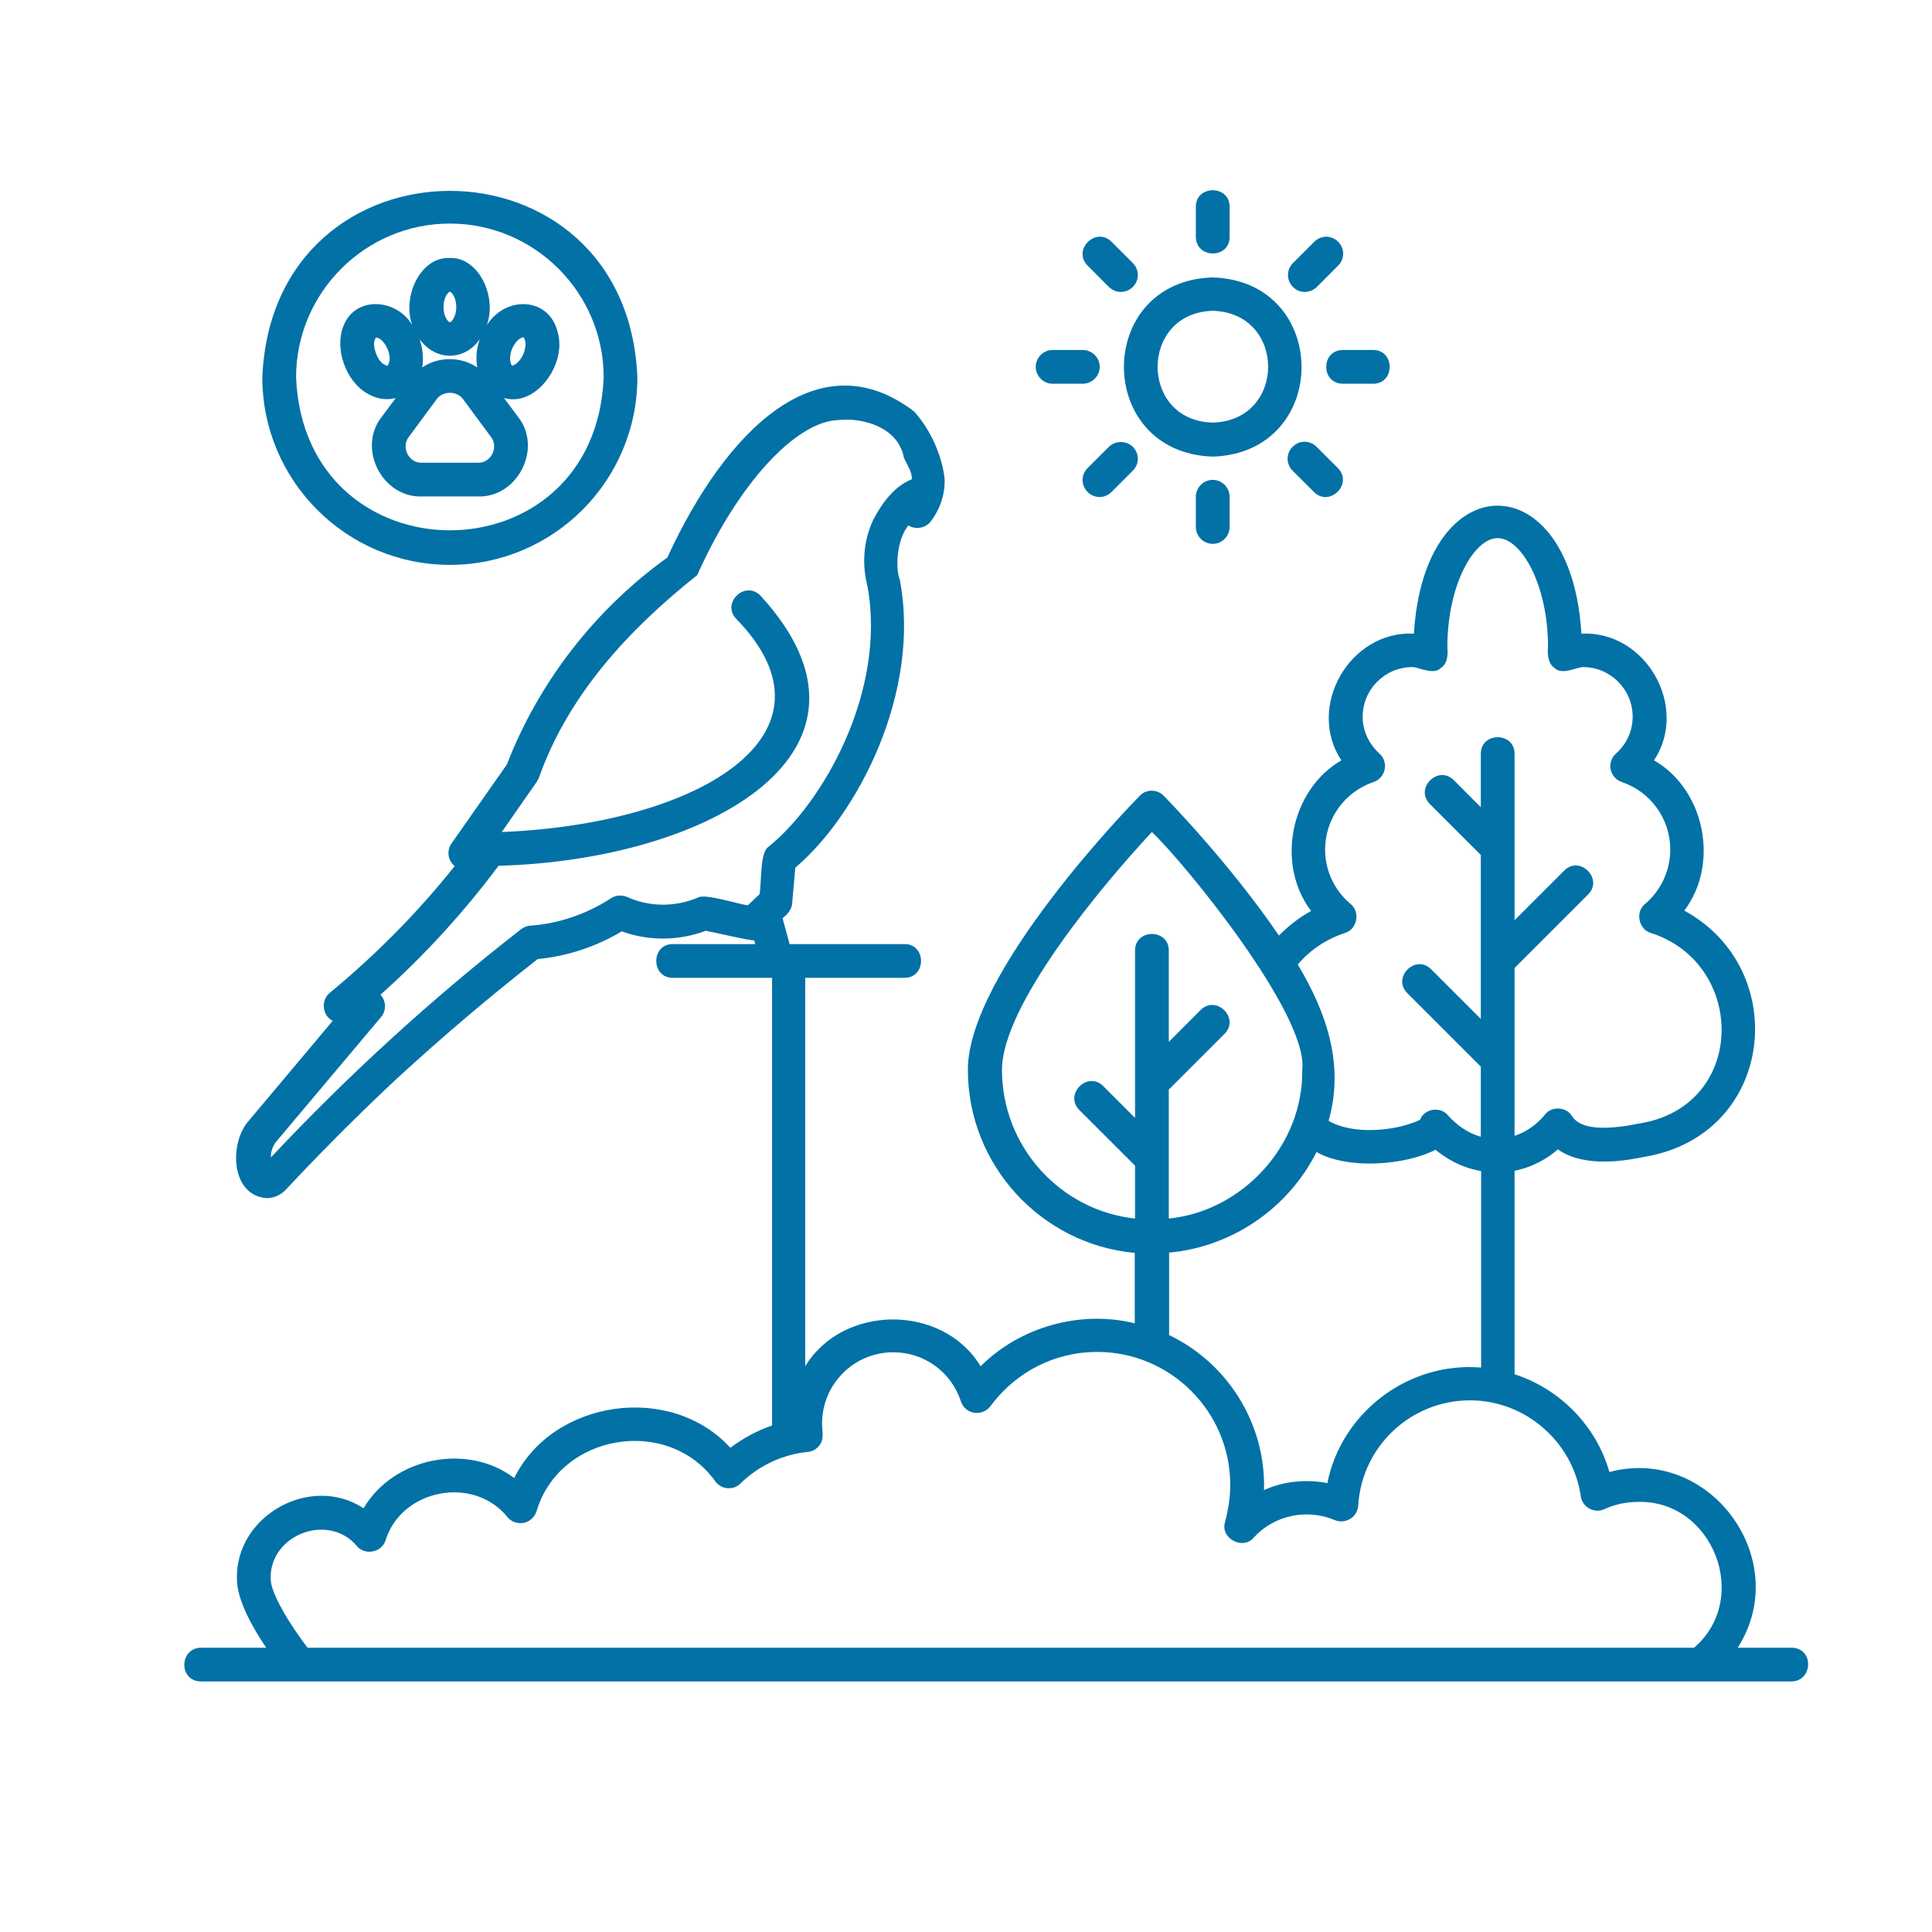 <svg width="32" height="32" viewBox="0 0 32 32" fill="none" xmlns="http://www.w3.org/2000/svg">
<path d="M29.674 27.291H28.782C29.711 25.841 28.324 23.938 26.657 24.381C26.436 23.611 25.835 23.004 25.086 22.762V19.392C25.402 19.328 25.645 19.176 25.803 19.038C26.262 19.36 26.979 19.212 27.243 19.16C29.399 18.796 29.684 16.054 27.897 15.083C28.487 14.303 28.234 13.074 27.396 12.594C27.981 11.703 27.259 10.443 26.193 10.495C26.024 7.669 23.588 7.669 23.419 10.495C22.354 10.443 21.632 11.708 22.217 12.594C21.379 13.079 21.125 14.308 21.716 15.089C21.521 15.194 21.342 15.336 21.183 15.495C20.371 14.303 19.322 13.227 19.274 13.18C19.169 13.069 18.979 13.069 18.879 13.18C18.763 13.296 16.031 16.096 16.031 17.72C16.031 19.302 17.25 20.61 18.795 20.752V21.918C17.893 21.696 16.896 21.976 16.242 22.63C15.615 21.591 13.959 21.601 13.337 22.63V16.196H14.982C15.346 16.196 15.346 15.637 14.982 15.637H13.078L12.962 15.21C13.036 15.147 13.115 15.068 13.12 14.967L13.173 14.371C14.201 13.501 15.261 11.471 14.903 9.599C14.834 9.441 14.84 8.956 15.045 8.703C15.161 8.776 15.33 8.75 15.414 8.639C15.504 8.523 15.657 8.275 15.646 7.933C15.604 7.537 15.404 7.105 15.14 6.815C13.558 5.607 12.024 7.121 11.053 9.235C9.861 10.089 8.923 11.297 8.395 12.663L7.478 13.971C7.393 14.087 7.42 14.261 7.531 14.345C6.919 15.115 6.223 15.816 5.463 16.444C5.31 16.565 5.337 16.824 5.511 16.908L4.129 18.553C3.792 18.917 3.813 19.798 4.414 19.845C4.541 19.845 4.651 19.793 4.736 19.703C5.332 19.065 5.954 18.443 6.587 17.852C7.341 17.161 8.116 16.502 8.907 15.885C9.397 15.838 9.877 15.679 10.299 15.426C10.742 15.59 11.248 15.584 11.691 15.416C11.733 15.421 12.477 15.595 12.493 15.574L12.509 15.637H11.143C10.779 15.637 10.779 16.196 11.143 16.196H12.788V23.611C12.54 23.695 12.308 23.822 12.097 23.98C11.111 22.899 9.16 23.178 8.517 24.481C7.736 23.89 6.513 24.143 6.022 24.982C5.147 24.407 3.897 25.103 3.924 26.152C3.924 26.495 4.177 26.949 4.409 27.291H3.328C2.969 27.297 2.953 27.845 3.328 27.85H29.674C30.027 27.845 30.053 27.297 29.674 27.291ZM22.275 15.453C22.481 15.395 22.534 15.104 22.37 14.973C22.101 14.746 21.948 14.419 21.948 14.071C21.948 13.565 22.27 13.116 22.75 12.953C22.845 12.921 22.913 12.842 22.934 12.747C22.955 12.652 22.924 12.552 22.85 12.484C22.671 12.32 22.57 12.104 22.57 11.872C22.57 11.418 22.94 11.049 23.393 11.049C23.477 11.044 23.741 11.186 23.857 11.07C23.978 10.996 23.984 10.844 23.973 10.717C23.973 9.683 24.416 8.913 24.806 8.913C25.197 8.913 25.64 9.683 25.64 10.717C25.629 10.844 25.64 10.996 25.756 11.07C25.872 11.186 26.14 11.044 26.22 11.049C26.673 11.049 27.042 11.418 27.042 11.872C27.042 12.104 26.942 12.325 26.763 12.484C26.689 12.552 26.657 12.652 26.678 12.747C26.7 12.842 26.768 12.921 26.863 12.953C27.343 13.116 27.665 13.565 27.665 14.071C27.665 14.419 27.512 14.746 27.248 14.973C27.079 15.104 27.142 15.395 27.343 15.453C28.936 15.959 28.941 18.337 27.137 18.611C26.536 18.733 26.167 18.69 26.04 18.49C25.945 18.327 25.692 18.316 25.582 18.469C25.545 18.516 25.371 18.722 25.086 18.812C25.086 18.126 25.086 16.724 25.086 16.033L26.304 14.815C26.562 14.556 26.167 14.161 25.909 14.419L25.086 15.242C25.086 14.572 25.086 13.164 25.086 12.484C25.086 12.12 24.527 12.12 24.527 12.484V13.37L24.079 12.921C23.82 12.663 23.425 13.058 23.683 13.317L24.527 14.161V16.876L23.704 16.054C23.446 15.795 23.05 16.191 23.309 16.449L24.527 17.667V18.828C24.226 18.743 24.036 18.532 23.989 18.48C23.862 18.316 23.588 18.363 23.52 18.548C23.119 18.738 22.407 18.801 22.006 18.564C22.27 17.636 21.974 16.776 21.495 15.975C21.7 15.732 21.974 15.553 22.275 15.453ZM19.364 22.113V20.747C20.408 20.652 21.336 20.014 21.806 19.081C22.323 19.376 23.272 19.302 23.778 19.044C23.947 19.186 24.2 19.339 24.532 19.397V22.651C23.319 22.551 22.217 23.4 21.985 24.565C21.637 24.497 21.257 24.533 20.936 24.681C20.967 23.558 20.313 22.566 19.364 22.113ZM16.596 17.72C16.596 16.655 18.236 14.683 19.079 13.781C19.591 14.261 21.679 16.803 21.569 17.72C21.59 18.965 20.582 20.061 19.359 20.183V18.047L20.282 17.124C20.54 16.866 20.145 16.47 19.886 16.729L19.359 17.256V15.743C19.359 15.379 18.8 15.379 18.8 15.743V18.516L18.273 17.989C18.014 17.731 17.619 18.126 17.877 18.385L18.8 19.307V20.183C17.566 20.051 16.596 18.996 16.596 17.72ZM12.725 14.029C12.588 14.118 12.614 14.604 12.582 14.809L12.387 14.994C12.25 14.983 11.675 14.793 11.559 14.867C11.185 15.025 10.758 15.025 10.389 14.857C10.304 14.82 10.199 14.825 10.12 14.878C9.724 15.136 9.255 15.3 8.786 15.331C8.728 15.336 8.675 15.358 8.633 15.389C7.161 16.534 5.769 17.805 4.488 19.17C4.483 19.075 4.514 18.986 4.577 18.907L6.312 16.845C6.402 16.739 6.397 16.576 6.302 16.476C7.024 15.832 7.678 15.115 8.258 14.34C11.744 14.245 14.95 12.436 12.598 9.868C12.345 9.604 11.944 9.984 12.192 10.248C14.064 12.167 11.565 13.649 8.311 13.781L8.891 12.948C8.902 12.927 8.912 12.911 8.923 12.89C9.413 11.503 10.42 10.422 11.549 9.525C12.213 8.033 13.173 6.978 13.89 6.957C14.249 6.915 14.871 7.052 14.971 7.579C15.019 7.695 15.108 7.806 15.103 7.938C14.808 8.054 14.597 8.349 14.46 8.618C14.249 9.072 14.312 9.499 14.37 9.72C14.681 11.45 13.637 13.296 12.725 14.029ZM28.06 27.291H5.094C4.815 26.928 4.483 26.395 4.483 26.152C4.461 25.419 5.442 25.045 5.912 25.609C6.043 25.767 6.323 25.715 6.386 25.514C6.65 24.66 7.847 24.433 8.406 25.129C8.469 25.208 8.575 25.24 8.675 25.224C8.775 25.203 8.854 25.129 8.886 25.034C9.266 23.742 11.069 23.442 11.85 24.539C11.897 24.602 11.971 24.644 12.05 24.649C12.134 24.655 12.208 24.628 12.266 24.57C12.567 24.275 12.962 24.09 13.379 24.048C13.453 24.043 13.521 24.006 13.569 23.943C13.658 23.837 13.616 23.706 13.616 23.579C13.616 22.925 14.143 22.398 14.797 22.398C15.309 22.398 15.757 22.725 15.915 23.21C15.947 23.31 16.031 23.384 16.137 23.4C16.242 23.415 16.343 23.373 16.406 23.289C16.828 22.719 17.476 22.392 18.172 22.392C19.385 22.392 20.377 23.378 20.377 24.597C20.377 24.797 20.345 24.997 20.292 25.203C20.203 25.477 20.582 25.683 20.767 25.467C21.099 25.098 21.648 24.982 22.106 25.177C22.191 25.214 22.286 25.203 22.365 25.156C22.444 25.108 22.491 25.024 22.497 24.934C22.555 23.959 23.367 23.194 24.348 23.194C25.265 23.194 26.051 23.88 26.183 24.781C26.193 24.866 26.246 24.945 26.325 24.987C26.404 25.029 26.494 25.034 26.573 24.997C26.752 24.913 26.947 24.876 27.142 24.876C28.377 24.855 29.004 26.479 28.06 27.291ZM20.087 7.563C22.048 7.5 22.048 4.658 20.087 4.595C18.125 4.653 18.125 7.5 20.087 7.563ZM20.087 5.148C21.31 5.18 21.31 6.968 20.087 6.999C18.869 6.973 18.869 5.18 20.087 5.148ZM18.763 7.4C18.874 7.511 18.874 7.685 18.763 7.796L18.41 8.149C18.299 8.26 18.125 8.26 18.014 8.149C17.903 8.038 17.903 7.864 18.014 7.753L18.367 7.4C18.478 7.295 18.652 7.295 18.763 7.4ZM21.416 4.753C21.305 4.642 21.305 4.468 21.416 4.357L21.769 4.004C21.88 3.893 22.054 3.893 22.164 4.004C22.275 4.115 22.275 4.289 22.164 4.399L21.811 4.753C21.7 4.863 21.521 4.863 21.416 4.753ZM17.155 6.076C17.155 5.923 17.281 5.797 17.434 5.797H17.935C18.088 5.797 18.215 5.923 18.215 6.076C18.215 6.229 18.088 6.356 17.935 6.356H17.434C17.281 6.356 17.155 6.229 17.155 6.076ZM22.244 5.797H22.744C23.108 5.797 23.108 6.356 22.744 6.356H22.244C21.874 6.356 21.874 5.797 22.244 5.797ZM18.014 4.399C17.756 4.141 18.151 3.746 18.41 4.004L18.763 4.357C18.874 4.468 18.874 4.642 18.763 4.753C18.652 4.863 18.478 4.863 18.367 4.753L18.014 4.399ZM22.159 7.753C22.418 8.012 22.022 8.407 21.764 8.149L21.41 7.796C21.299 7.685 21.299 7.511 21.41 7.4C21.521 7.289 21.695 7.289 21.806 7.4L22.159 7.753ZM19.807 3.925V3.424C19.807 3.06 20.366 3.06 20.366 3.424V3.925C20.366 4.289 19.812 4.289 19.807 3.925ZM20.087 7.948C20.24 7.948 20.366 8.075 20.366 8.228V8.729C20.366 8.882 20.24 9.008 20.087 9.008C19.934 9.008 19.807 8.882 19.807 8.729V8.228C19.807 8.075 19.934 7.948 20.087 7.948ZM6.07 6.509C6.223 6.604 6.386 6.635 6.555 6.593L6.323 6.904C5.912 7.421 6.328 8.244 6.987 8.223H7.916C8.575 8.244 8.991 7.421 8.58 6.904L8.348 6.593C8.881 6.746 9.387 6.029 9.239 5.512C9.107 4.921 8.38 4.885 8.063 5.386C8.237 4.911 7.926 4.252 7.446 4.273C6.966 4.252 6.655 4.911 6.829 5.386C6.571 4.948 5.891 4.89 5.69 5.396C5.537 5.765 5.722 6.303 6.07 6.509ZM8.48 5.781C8.543 5.633 8.638 5.586 8.67 5.586C8.722 5.649 8.707 5.771 8.67 5.86C8.606 6.013 8.496 6.061 8.48 6.055C8.464 6.045 8.417 5.939 8.48 5.781ZM7.451 4.832C7.473 4.832 7.557 4.916 7.557 5.085C7.557 5.254 7.473 5.338 7.451 5.338C7.43 5.338 7.346 5.254 7.346 5.085C7.346 4.916 7.43 4.832 7.451 4.832ZM7.451 5.892C7.652 5.892 7.831 5.786 7.947 5.618C7.889 5.781 7.879 5.939 7.905 6.087C7.641 5.902 7.256 5.902 6.993 6.087C7.019 5.939 7.003 5.776 6.95 5.618C7.072 5.786 7.251 5.892 7.451 5.892ZM6.771 7.237L7.235 6.609C7.335 6.472 7.567 6.472 7.668 6.609L8.132 7.237C8.264 7.405 8.132 7.674 7.916 7.664H6.987C6.771 7.674 6.639 7.405 6.771 7.237ZM6.212 5.618C6.223 5.596 6.228 5.591 6.233 5.591C6.36 5.602 6.492 5.865 6.444 6.003C6.418 6.071 6.428 6.071 6.36 6.034C6.244 5.976 6.159 5.707 6.212 5.618ZM7.451 9.356C9.165 9.356 10.557 7.964 10.557 6.25C10.389 2.132 4.514 2.132 4.345 6.25C4.345 7.964 5.738 9.356 7.451 9.356ZM7.451 3.703C8.854 3.703 9.999 4.848 9.999 6.25C9.861 9.631 5.042 9.625 4.904 6.25C4.904 4.848 6.049 3.703 7.451 3.703Z" fill="#0271A6"/>
</svg>
